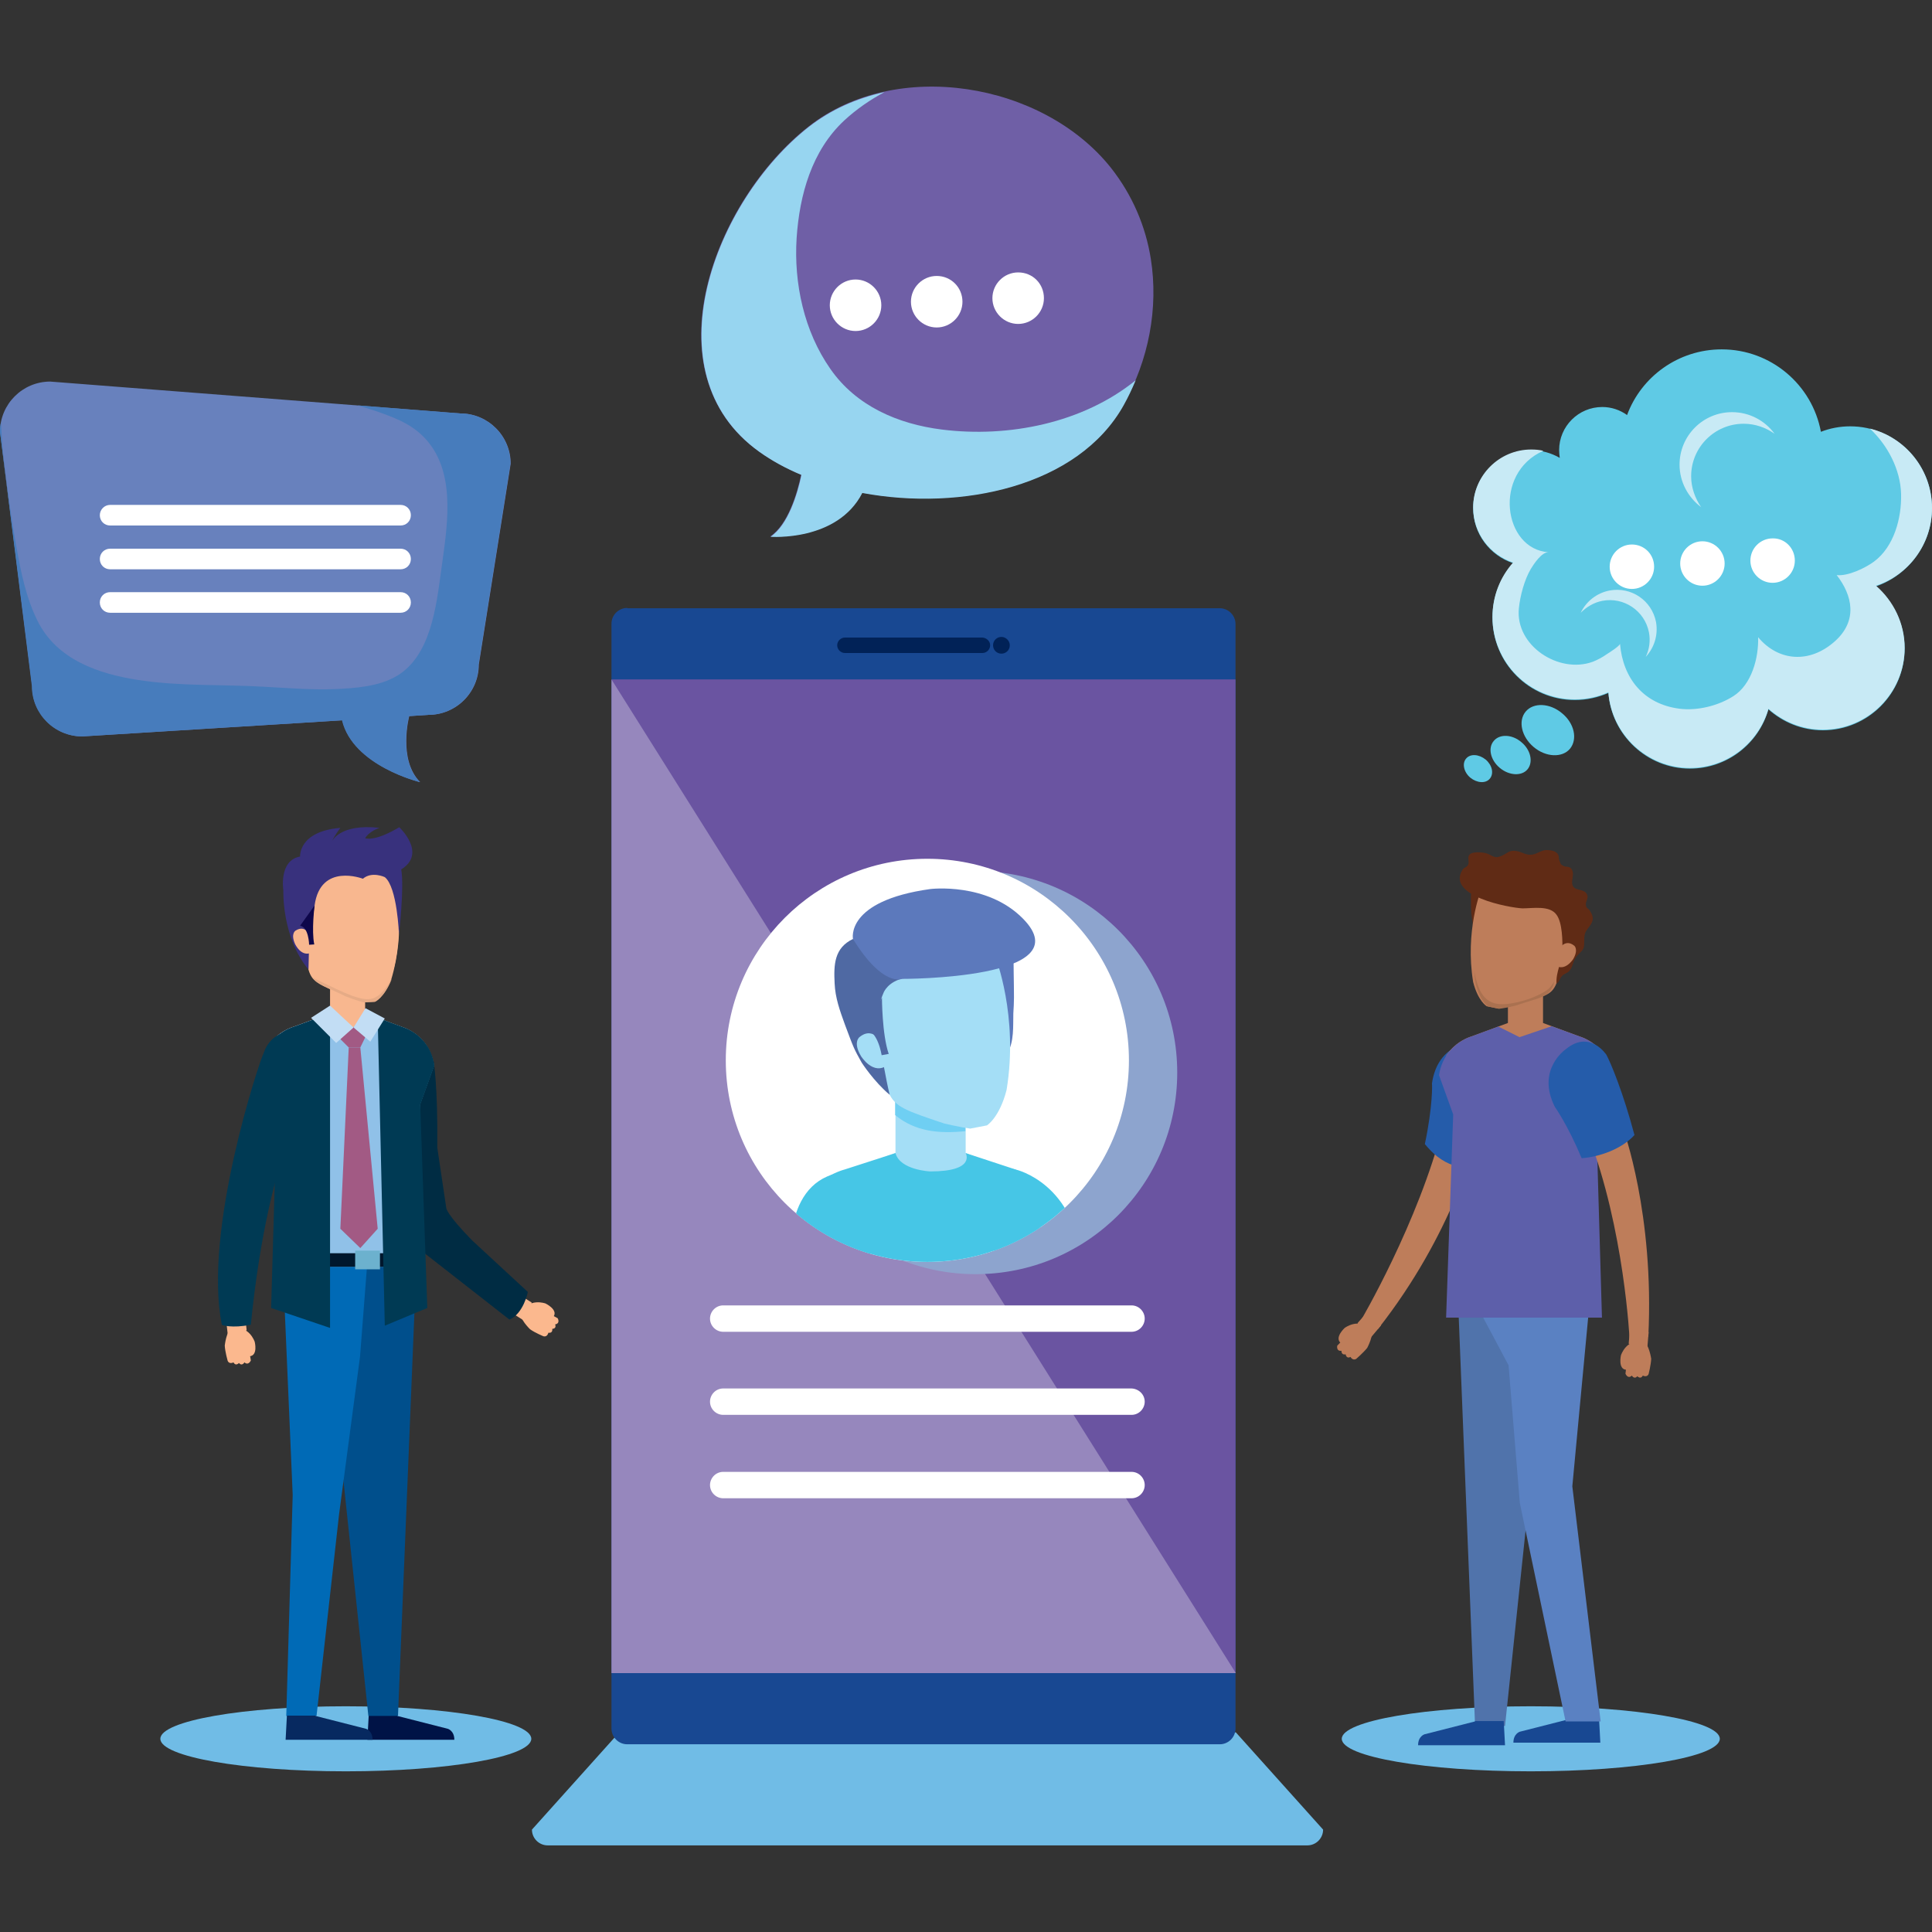 <?xml version="1.0" encoding="utf-8"?>
<!-- Generator: Adobe Illustrator 23.0.0, SVG Export Plug-In . SVG Version: 6.00 Build 0)  -->
<svg version="1.1" id="Capa_1" xmlns="http://www.w3.org/2000/svg" xmlns:xlink="http://www.w3.org/1999/xlink" x="0px" y="0px"
	 viewBox="0 0 600 600" style="enable-background:new 0 0 600 600;" xml:space="preserve">
<rect x="0" y="0" width="600" height="600" fill="#333333" stroke="none"/>
<style type="text/css">
	.st0{fill:#70BCE6;}
	.st1{fill:#BE7D5A;}
	.st2{fill:#255CAA;}
	.st3{fill:#5073AB;}
	.st4{fill:#184892;}
	.st5{fill:#5A81C2;}
	.st6{fill:#5D5FAA;}
	.st7{fill:#602B15;}
	.st8{fill:#AA7150;}
	.st9{fill:#F8B78F;}
	.st10{fill:#FBB88E;}
	.st11{fill:#001346;}
	.st12{fill:#002C43;}
	.st13{fill:#004F8C;}
	.st14{fill:#006AB6;}
	.st15{fill:#90C1E8;}
	.st16{fill:#00172D;}
	.st17{fill:#E6AB86;}
	.st18{fill:#38317D;}
	.st19{fill:#0E074B;}
	.st20{fill:#003A54;}
	.st21{fill:#A25A84;}
	.st22{fill:#C2DDF4;}
	.st23{fill:#6CB1CE;}
	.st24{fill:#072960;}
	.st25{fill:#6F5FA6;}
	.st26{fill:#97D5F0;}
	.st27{fill:#FFFFFF;}
	.st28{fill:#6881BD;}
	.st29{fill:#477CBC;}
	.st30{fill:#6A54A1;}
	.st31{opacity:0.3;fill:#FFFFFF;}
	.st32{fill:#012257;}
	.st33{fill:#8DA4CE;}
	.st34{clip-path:url(#SVGID_2_);}
	.st35{fill:#A4DEF6;}
	.st36{fill:#46C6E6;}
	.st37{fill:#6FCFF3;}
	.st38{fill:#5C79BC;}
	.st39{fill:#4F69A3;}
	.st40{fill:#5FCAE5;}
	.st41{fill:#C8EAF5;}
</style>
<g>
	<g>
		<path class="st0" d="M534.1,540c0,5.6-26.3,10.1-58.7,10.1c-32.4,0-58.7-4.5-58.7-10.1c0-5.6,26.3-10.1,58.7-10.1
			C507.8,529.9,534.1,534.4,534.1,540z"/>
		<g>
			<g>
				<g>
					<path class="st1" d="M422.5,410.3c0,0,18-30.5,25.7-60.9l10,4.8c0,0-6.7,28.6-30.3,58.6L422.5,410.3z"/>
					<g>
						<polygon class="st1" points="424.2,417.2 428.9,411.6 424.6,407.5 421.6,410.9 						"/>
						<g>
							<g>
								<path class="st1" d="M418.7,414.4l-2.3,2.7c-2.1-1.7,1.2-4.7,1.2-4.7s4.5-3.4,8.1,0.6c1.2,1.3-1.1,5.6-1.1,5.6
									c-1.2,1.5-3.4,3.4-3.4,3.4c-1.1,0.7-1.8-0.6-1.8-0.6c-1.3,0.7-1.5-0.8-1.5-0.8c-1.4,0.3-1.3-1.1-1.3-1.1
									c-1.7,0.2-1.3-1.6-1.3-1.6L418.7,414.4z"/>
							</g>
						</g>
					</g>
				</g>
				<path class="st2" d="M442.5,355.3c2.4,2.9,5,5.3,9.1,6.7c2,0.7,4.3,1.4,6.5,1.8c6-15.7,8.7-28.3,9-31.4c0,0,0.4-9.5-9.4-8.7
					c0,0-11.1-0.2-13,12.8C444.8,336.4,445,343.5,442.5,355.3z"/>
			</g>
			<polygon class="st3" points="452.2,388.6 458.1,536 467.4,536 482.9,388.6 			"/>
			<path class="st4" d="M458.1,534.6l-15.7,4c0,0-2,0.6-2,3.4h27l-0.4-7.5H458.1z"/>
			<path class="st4" d="M487.7,533.8l-15.7,4c0,0-2,0.6-2,3.4h27l-0.4-7.5H487.7z"/>
			<polygon class="st5" points="452.2,393.4 468.5,424 472,466.8 486.2,534.6 497.1,534.6 488.3,461.6 494.7,393.4 			"/>
			<g>
				<rect x="468.3" y="307" class="st1" width="10.9" height="14.6"/>
			</g>
			<path class="st1" d="M498.4,327.9c-3-4.7-7.8-6-7.8-6l-11.4-4.2h-10.9l-11.4,4.2c0,0-4.8,1.3-7.8,6H498.4z"/>
			<path class="st6" d="M481.9,318.7l8.7,3.2c0,0,8.6,2.3,10,12l-5,10l1.9,65.3h-48.4l2.2-63.1l-4.4-12.2c1.5-9.7,10-12,10-12
				l8.4-3.1l6.6,3.3L481.9,318.7z"/>
			<g>
				<g>
					<path class="st1" d="M506.1,416.2c0,0-1.6-34.5-12.9-63.7l10.9-1.9c0,0,9.7,26.4,7.8,64.5L506.1,416.2z"/>
					<g>
						<polygon class="st1" points="511.4,420.9 512,413.7 506.2,412.8 505.8,417.3 						"/>
						<g>
							<g>
								<path class="st1" d="M505.4,421.8l-0.3,3.6c-2.7-0.1-1.7-4.5-1.7-4.5s1.7-5.4,7-4.1c1.7,0.4,2.4,5.2,2.4,5.2
									c-0.1,1.9-0.8,4.7-0.8,4.7c-0.5,1.2-1.8,0.5-1.8,0.5c-0.7,1.3-1.7,0.2-1.7,0.2c-1,1.1-1.7-0.2-1.7-0.2c-1.3,1.2-2-0.6-2-0.6
									L505.4,421.8z"/>
							</g>
						</g>
					</g>
				</g>
				<path class="st2" d="M507.6,352.5c-3.5-13.2-7.4-22.5-8.7-24.9c0,0-5.2-8-12.7-1.7c0,0-9.2,6.3-3.3,17.9c0,0,3.9,5.4,8.3,15.9
					C496.6,359.3,503.6,356.9,507.6,352.5z"/>
			</g>
			<g>
				<path class="st7" d="M457.3,286.3c-0.3-2-0.5-2.7-0.5-7.4c0-2.2,0.4-5.6,3.2-5.9c3.8-0.4,5,6.2,5.2,9.1
					c0.3,3.9-0.7,8.2-1.4,12.1c-0.3,1.4-0.2,4.2-1.8,4.9c-1.3,0.6-1.1,0.8-1.8-0.2C458.4,296.4,457.6,289.1,457.3,286.3z"/>
				<path class="st1" d="M457.5,305c1.5,5.9,4.2,7.5,4.2,7.5l3.6,0.7c2.1-0.3,5.6-1.1,5.6-1.1c8.2-2.8,10.9-2.6,12.5-6.8
					c0.1-0.1,5.7-22,5.7-22c1-11.4-10.9-13.8-12.7-14.1c-1.8-0.4-13.1-3.6-16.5,7.4C459.9,276.5,454.9,289.2,457.5,305z"/>
				<path class="st8" d="M480.8,307.2c-3.3,2.5-8.8,4.2-12.9,4.6c-7.3,0.8-8.9-4.6-10.1-10.2c0.1,1.3,0.3,2.6,0.5,4
					c1.4,5.5,3.9,7,3.9,7l3.3,0.7c1.9-0.2,5.2-1,5.2-1c7.6-2.6,10.1-2.4,11.7-6.4c0,0,0.1-0.4,0.3-1.1
					C482.1,305.7,481.5,306.6,480.8,307.2z"/>
				<path class="st7" d="M454.2,270.1c0.5-0.8,1.4-0.7,1.8-1.7c0.3-0.9-0.3-2.2,0.3-2.9c0.9-1.2,4.2-0.8,5.3-0.5
					c2.1,0.7,2.5,1.8,4.7,0.8c1.9-0.8,2.3-1.9,4.7-1.5c1.8,0.3,2.9,1.4,4.9,1.1c1.8-0.3,2.9-1.6,4.9-1.4c1,0.1,2,0.2,2.8,1
					c0.8,0.9,0.3,1.3,0.7,2.3c0.6,1.2,0,0.9,1.2,1.6c0.6,0.4,1.7,0.1,2.3,0.7c1.6,1.6-0.2,4,0.7,5.6c1,1.7,3.9,0.6,4.5,3
					c0.2,1-0.6,1.8-0.5,2.8c0.2,1.3,0.7,0.9,1.3,1.9c0.9,1.5,1.3,2.6,0.1,4.4c-1.4,2-1.9,2.1-1.9,4.9c0,3-0.4,2.6-2.2,4.6
					c-1.5,1.6-1.1,3.5-2.7,5c-0.6,0.5-1.4,0.6-2.1,1.4c-0.6,0.7-0.7,1.7-1.6,2.3c-0.3-3.5,1.7-6.8,1.8-10.2c0.1-3,0-8.8-1.8-11.2
					c-2.1-3-7.3-2-10.6-2C468.7,281.9,449,278.3,454.2,270.1z"/>
				<path class="st1" d="M483.7,295.5c0,0,2-4.4,5.2-1.8c0,0,1.4,1.1-0.3,4.1c0,0-2.6,4.2-5.7,1.9L483.7,295.5z"/>
			</g>
		</g>
	</g>
	<g>
		<ellipse class="st0" cx="107.4" cy="540" rx="57.6" ry="10.1"/>
		<g>
			<g>
				<g>
					<polygon class="st9" points="164.6,411.3 158.4,407.4 161.3,402.1 165.1,404.5 					"/>
					<g>
						<g>
							<path class="st10" d="M168.9,407l3,1.9c1.5-2.2-2.5-4.1-2.5-4.1s-5.3-1.9-7.5,3c-0.8,1.6,2.7,5,2.7,5
								c1.5,1.1,4.2,2.2,4.2,2.2c1.2,0.3,1.5-1.1,1.5-1.1c1.5,0.2,1.2-1.2,1.2-1.2c1.5-0.1,0.9-1.4,0.9-1.4c1.7-0.3,0.8-1.9,0.8-1.9
								L168.9,407z"/>
						</g>
					</g>
				</g>
				<path class="st11" d="M123.4,532.9l15.7,4c0,0,2,0.6,2,3.4h-27l0.4-7.5H123.4z"/>
				<path class="st12" d="M158.2,409.8l-27-21.1c0,0-3.8-4.2-5.9-14.1l-7.4-24.9c0,0,6.2-20.2,16.8-20c0,0,1.3,7.8,1.1,26.7
					l2.8,18.8c0,0,0,1.8,8,10l17.3,16C164,401.2,162.5,408.1,158.2,409.8z"/>
				<polygon class="st13" points="129.6,385.6 123.6,532.9 114.4,532.9 98.8,385.6 				"/>
				<polygon class="st14" points="114.6,385.3 111.8,421.4 105.3,470.3 98.3,532.9 88.9,532.9 90.9,464.3 87.5,385.3 				"/>
				<g>
					<rect x="102.5" y="304" class="st9" width="10.9" height="14.6"/>
				</g>
				<path class="st9" d="M83.3,324.9c3-4.7,7.8-6,7.8-6l11.4-4.2h10.9l11.4,4.2c0,0,4.8,1.3,7.8,6H83.3z"/>
				<path class="st15" d="M102.5,314.7l-11.4,4.2c0,0-8.6,2.3-10,12l5,10l1.4,52.5h41.7l1.2-50.3l4.4-12.2c-1.5-9.7-10-12-10-12
					l-11.4-4.2l-3.7,4.4L102.5,314.7z"/>
				<polygon class="st16" points="129.4,389.2 129.3,393.4 87.5,393.4 87.4,389.2 				"/>
				<g>
					<path class="st9" d="M121.5,304.2c-2.3,5.7-5.1,6.9-5.1,6.9l-3.6,0.2c-2-0.5-5.4-1.8-5.4-1.8c-7.7-3.8-10.4-4-11.6-8.4
						c0-0.1-2.8-22.6-2.8-22.6c0.4-11.4,12.6-12.2,14.4-12.3c1.8-0.2,13.5-1.8,15.4,9.4C122.9,275.6,126.1,288.9,121.5,304.2z"/>
					<path class="st9" d="M121.4,301.3c-1.5,3-4.4,6.4-8.1,6.4c-2.8,0-6-1.2-8.6-2.3c-2.7-1.2-6.3-2.2-8.6-4
						c-0.1-0.1-0.2-0.2-0.3-0.3c0,0,0,0,0,0c0-0.1-2.8-22.6-2.8-22.6c0.4-11.4,12.6-12.2,14.4-12.3c1.8-0.2,13.5-1.8,15.4,9.4
						c0,0,2.8,11.4-0.5,25.3C122.1,300.8,121.7,300.9,121.4,301.3z"/>
					<path class="st17" d="M98.7,304.4c4.5,2.1,7.1,3.5,10.5,4.8c5.3,1.8,8.1,2.2,12.4-5.1c0,0,0,0.1,0,0.1
						c-2.3,5.7-5.1,6.9-5.1,6.9l-3.6,0.2c-2-0.5-5.4-1.8-5.4-1.8c-6.1-3-9-3.7-10.6-6.1C97.4,303.8,98,304.1,98.7,304.4z"/>
					<path class="st18" d="M124.6,270c1,5.5-0.7,20.2-0.7,20.2s-0.5-14.7-4.4-17.8c0,0-4-1.9-6.8,0.5c0,0-13.2-5.1-15,8.3L96,292.9
						l-0.2,8.2c-8.4-10.2-7.8-24.6-7.8-24.6s-1.5-9.3,5.2-10.5c0,0-0.6-7.8,12.5-8.9c0,0-1.9,2.5-2.6,4.2c0,0,2.3-5.6,14.8-4.2
						c0,0-3.1,0.9-4.5,3.2c0,0,2.7,1.3,10.6-3.4C124,256.9,132.7,265,124.6,270z"/>
					<path class="st9" d="M96.7,291.4c0,0-1.4-4.6-4.9-2.4c0,0-1.6,0.9-0.2,4.1c0,0,2,4.5,5.4,2.6L96.7,291.4z"/>
					<path class="st19" d="M97.7,281.2c0,0-1,7.8-0.1,12.1l-1.6,0.1c0,0-0.1-5.5-2.8-5.9L97.7,281.2z"/>
				</g>
				<g>
					<g>
						<path class="st10" d="M76.2,412c0,0,0.8-34.5,11.3-64l-11-1.7c0,0-9,26.6-6.2,64.7L76.2,412z"/>
						<g>
							<polygon class="st9" points="71,416.9 70.2,409.7 76.1,408.6 76.6,413.1 							"/>
							<g>
								<g>
									<path class="st10" d="M77.1,417.6l0.4,3.6c2.7-0.2,1.6-4.5,1.6-4.5s-1.8-5.4-7.1-4c-1.7,0.4-2.2,5.2-2.2,5.2
										c0.1,1.9,0.9,4.7,0.9,4.7c0.5,1.2,1.8,0.5,1.8,0.5c0.7,1.3,1.7,0.2,1.7,0.2c1,1.1,1.7-0.2,1.7-0.2c1.3,1.1,2-0.6,2-0.6
										L77.1,417.6z"/>
								</g>
							</g>
						</g>
					</g>
					<path class="st20" d="M77.9,411.4c5.7-57.3,20.3-76,20.3-76c3.5-10.3-4.2-14.1-4.2-14.1c-9.6-3.2-12.1,5.7-12.1,5.7
						c-1.3,2.4-18.9,55.3-13,84.4C68.8,411.5,72,412.6,77.9,411.4z"/>
				</g>
				<path class="st20" d="M119.5,411.7l-2.2-95.6l7.6,2.8c0,0,8.6,2.3,10,12l-4.4,12.2l2.2,63.1L119.5,411.7z"/>
				<path class="st20" d="M102.5,412.4l-18.3-6.2l1.9-65.3l-5-10c1.5-9.7,10-12,10-12l11.4-4.2V412.4z"/>
				<polygon class="st21" points="113.4,319 105.7,319 105.7,322.7 108.3,325.3 111.9,325.3 113.4,322.2 				"/>
				<polygon class="st22" points="109.8,319.1 102.5,312.3 96.6,316.1 104.4,323.9 				"/>
				<polygon class="st22" points="109.8,319.1 113.5,313.1 119.5,316.3 115,323.5 				"/>
				<rect x="110.3" y="388.4" class="st23" width="7.7" height="5.8"/>
				<path class="st24" d="M98,532.9l15.7,4c0,0,2,0.6,2,3.4h-27l0.4-7.5H98z"/>
			</g>
			<polygon class="st21" points="111.9,325.3 117.3,381.6 111.9,387.6 105.7,381.6 108.3,325.3 			"/>
		</g>
	</g>
	<g>
		<path class="st25" d="M357.4,80.4c-1.6-10.1-5.7-19.8-12.4-28.3c-21.2-26.6-66.7-34.2-93.9-12.8c-29.2,22.9-49.8,76.3-15.4,100.9
			c3.9,2.8,8.3,5.2,13.1,7.2c-1.2,5.8-4.1,15.5-9.6,19.2c0,0,20.7,1.6,28.5-13.6c30.7,5.7,67.1-2,81.2-27.3
			C356.8,111.8,359.8,95.6,357.4,80.4z"/>
		<path class="st26" d="M292.5,133.4c-13.6-1.7-26.6-7.3-34.6-18.8c-8.2-11.7-11.4-26.6-10.5-40.7c0.9-13.4,4.7-27.1,14.8-36.5
			c3.8-3.5,8-6.4,12.5-8.8c-8.6,1.9-16.6,5.4-23.5,10.8c-29.2,22.9-49.8,76.3-15.4,100.9c3.9,2.8,8.3,5.2,13.1,7.2
			c-1.2,5.8-4.1,15.5-9.6,19.2c0,0,20.7,1.6,28.5-13.6c30.7,5.7,67.1-2,81.2-27.3c1.4-2.5,2.6-5.1,3.7-7.7
			C336.3,131.4,313.2,136,292.5,133.4z"/>
		<g>
			<path class="st27" d="M273.7,94.8c0,4.4-3.6,8-8,8c-4.4,0-8-3.6-8-8c0-4.4,3.6-8,8-8C270.1,86.8,273.7,90.4,273.7,94.8z"/>
			<path class="st27" d="M298.9,93.7c0,4.4-3.6,8-8,8c-4.4,0-8-3.6-8-8c0-4.4,3.6-8,8-8C295.4,85.7,298.9,89.3,298.9,93.7z"/>
			<path class="st27" d="M324.2,92.6c0,4.4-3.6,8-8,8c-4.4,0-8-3.6-8-8c0-4.4,3.6-8,8-8C320.7,84.6,324.2,88.1,324.2,92.6z"/>
		</g>
	</g>
	<g>
		<path class="st28" d="M15.6,118.5l127.4,9.9c8.6,0,15.6,7,15.6,15.6l-9.9,62.4c0,8.6-7,15.6-15.6,15.6l-6,0.4h0
			c0,0-3.6,13.5,3.4,20.5c0,0-20.8-5-24.2-19.2l-80.7,5c-8.6,0-15.6-7-15.6-15.6L0,134.1C0,125.5,7,118.5,15.6,118.5z"/>
		<path class="st29" d="M0.3,131.1c0.2,4.2,0.5,8.5,1,12.7c1,8.7,2.3,17.5,3.8,26.1c1.4,7.8,3,15.8,6.6,23c6,12,18.9,16.4,31.4,18.3
			c13.1,2,26.3,1.3,39.4,2.1c7.3,0.4,14.5,1,21.8,0.7c6.2-0.3,13.3-0.8,18.8-4c10.7-6.2,12.4-21.8,13.9-32.8
			c1.7-12.6,4.8-29-3.9-39.8c-4-5-9.2-7.2-15.1-9.3c-1.9-0.7-4.4-1.4-6.9-2.2l31.8,2.5c8.6,0,15.6,7,15.6,15.6l-9.9,62.4
			c0,8.6-7,15.6-15.6,15.6l-6,0.4h0c0,0-3.6,13.5,3.4,20.5c0,0-20.8-5-24.2-19.2l-80.7,5c-8.6,0-15.6-7-15.6-15.6L0,134.1
			C0,133.1,0.1,132.1,0.3,131.1z"/>
		<g>
			<path class="st27" d="M31,160c0,1.8,1.4,3.2,3.2,3.2h90.2c1.8,0,3.2-1.4,3.2-3.2l0,0c0-1.8-1.4-3.2-3.2-3.2H34.2
				C32.4,156.8,31,158.3,31,160L31,160z"/>
			<path class="st27" d="M31,173.6c0,1.8,1.4,3.2,3.2,3.2h90.2c1.8,0,3.2-1.4,3.2-3.2l0,0c0-1.8-1.4-3.2-3.2-3.2H34.2
				C32.4,170.4,31,171.8,31,173.6L31,173.6z"/>
			<path class="st27" d="M31,187.1c0,1.8,1.4,3.2,3.2,3.2h90.2c1.8,0,3.2-1.4,3.2-3.2l0,0c0-1.8-1.4-3.2-3.2-3.2H34.2
				C32.4,183.9,31,185.3,31,187.1L31,187.1z"/>
		</g>
	</g>
	<g>
		<g>
			<path class="st0" d="M192.3,538l-27.1,30.2c0,2.7,2.2,4.9,4.9,4.9h235.9c2.7,0,4.9-2.2,4.9-4.9L383.8,538H192.3z"/>
			<g>
				<path class="st4" d="M194.8,188.8c-2.7,0-4.9,2.2-4.9,4.9v343.1c0,2.7,2.2,4.9,4.9,4.9h184c2.7,0,4.9-2.2,4.9-4.9V193.8
					c0-2.7-2.2-4.9-4.9-4.9H194.8z"/>
				<g>
					<rect x="189.9" y="211" class="st30" width="193.8" height="308.6"/>
					<polygon class="st31" points="383.8,519.6 189.9,519.6 189.9,211 					"/>
				</g>
				<g>
					<path class="st32" d="M313.6,200.4c0,1.5-1.2,2.6-2.6,2.6c-1.5,0-2.6-1.2-2.6-2.6c0-1.5,1.2-2.6,2.6-2.6
						C312.4,197.8,313.6,199,313.6,200.4z"/>
					<path class="st32" d="M307.5,200.4c0,1.3-1.1,2.4-2.4,2.4h-42.7c-1.3,0-2.4-1.1-2.4-2.4l0,0c0-1.3,1.1-2.4,2.4-2.4h42.7
						C306.4,198.1,307.5,199.1,307.5,200.4L307.5,200.4z"/>
				</g>
			</g>
		</g>
		<path class="st33" d="M365.6,333.1c0,34.6-28,62.6-62.6,62.6c-34.6,0-62.6-28-62.6-62.6c0-34.6,28-62.6,62.6-62.6
			C337.6,270.5,365.6,298.5,365.6,333.1z"/>
		<g>
			<g>
				<defs>
					<path id="SVGID_1_" d="M350.6,329.3c0,34.6-28,62.6-62.6,62.6c-34.6,0-62.6-28-62.6-62.6c0-34.6,28-62.6,62.6-62.6
						C322.6,266.7,350.6,294.8,350.6,329.3z"/>
				</defs>
				<use xlink:href="#SVGID_1_"  style="overflow:visible;fill:#FFFFFF;"/>
				<clipPath id="SVGID_2_">
					<use xlink:href="#SVGID_1_"  style="overflow:visible;"/>
				</clipPath>
				<g class="st34">
					<path class="st35" d="M253.1,371.8c4.4-6.8,11.3-8.7,11.3-8.7L281,357h15.9l16.6,6.2c0,0,6.9,1.8,11.3,8.7H253.1z"/>
					<path class="st36" d="M310.6,404.2h25.7c0-4.4-0.3-10.6-0.3-10.6c-1.5-26.2-20.6-30.4-20.6-30.4c-14.9-3.6-6.8,19.5-6.8,19.5
						C308.2,388.2,309,395.7,310.6,404.2z"/>
					<g>
						<rect x="278.1" y="341.4" class="st35" width="21.8" height="21.2"/>
					</g>
					<g>
						<path class="st37" d="M299.8,351.3v-9.9h-21.8v4.9C284.3,351.5,291.7,352.1,299.8,351.3z"/>
					</g>
					<path class="st36" d="M323,404.2c0.4-11.4,0.3-14.6,0.2-18.5c-0.2-8.7-2.1-16-7.8-22.5c0,0,0,0,0,0l-15.5-5.1
						c0,0,3.3,5.7-11,5.7c0,0-9.4-0.4-10.8-5.7l-15.8,5.1c0,0-13.5,3.3-15.8,17.5l7.9,14.6l-0.3,8.9H323z"/>
					<g>
						<path class="st38" d="M314.9,309.8c0-5-0.2-10.1-0.1-15.1c0.1-3.2,0.4-2.4-3.4-2.7c-5.2-0.5-6.9,9.1-7.3,13.3
							c-0.5,5.7,0.7,11.9,1.7,17.5c0.3,2,0.3,6.1,2.4,7c1.8,0.8,3.7-1.2,4.6-2.7c2.2-3.4,1.8-8.6,1.9-12.4
							C314.8,313,314.9,311.4,314.9,309.8z"/>
						<path class="st35" d="M312.6,338.5c-2.2,8.6-6.1,11-6.1,11l-5.2,1c-3-0.4-8.1-1.6-8.1-1.6c-11.9-4-15.3-5.1-17.2-9.6
							c-0.1-0.2-9.4-32.4-9.4-32.4c-1.5-16.6,15.8-20,18.5-20.5c2.6-0.6,19.1-5.2,24,10.7C309.1,297.1,316.4,315.5,312.6,338.5z"/>
						<path class="st39" d="M264.9,291.6c-5.8,2.8-6,7.9-5.7,13.8c0.2,4.5,1.6,8.4,3.2,12.8c2.8,7.5,2.8,7.5,5.2,11.8
							c0,0,3.8,5.9,8.7,10c-1.4-5.7-1.8-9.9-3.1-14.2c-1.6-5.2-1.1-12.2,1.2-17.5c0,0,1.3-3.6,6.7-4.6c5.4-1,0,0,0,0L264.9,291.6"/>
						<path class="st35" d="M274.4,324.7c0,0-2.9-6.4-7.5-2.6c0,0-2.1,1.6,0.5,5.9c0,0,3.8,6.2,8.3,2.7L274.4,324.7z"/>
						<path class="st39" d="M273.9,309.8c0,0,0,11.4,2.1,17.5l-2.2,0.4c0,0-1.2-7.9-5.2-7.9L273.9,309.8z"/>
						<path class="st38" d="M317.7,285.3c18.6,18.9-37.6,18.7-37.6,18.7s-5.9,2.7-15.2-12.4c0,0-2.5-11.8,24-15.5
							C288.9,276.1,306.5,273.9,317.7,285.3z"/>
					</g>
					<path class="st36" d="M268.5,404.2c0,0-24,0-24,0c0,0,0.1-5.7,0.1-6.1c0.2-5.6,0.5-11.2,1.5-16.8c1.4-7.9,5.3-14.9,13.7-16.9
						c3.9-0.9,7.3,1.4,9.4,4.6C269.3,369,273.1,373.7,268.5,404.2z"/>
				</g>
			</g>
		</g>
		<path class="st27" d="M355.5,409.5c0,2.2-1.8,4.1-4.1,4.1H224.6c-2.2,0-4.1-1.8-4.1-4.1l0,0c0-2.2,1.8-4.1,4.1-4.1h126.8
			C353.7,405.4,355.5,407.3,355.5,409.5L355.5,409.5z"/>
		<path class="st27" d="M355.5,435.3c0,2.2-1.8,4.1-4.1,4.1H224.6c-2.2,0-4.1-1.8-4.1-4.1l0,0c0-2.2,1.8-4.1,4.1-4.1h126.8
			C353.7,431.3,355.5,433.1,355.5,435.3L355.5,435.3z"/>
		<path class="st27" d="M355.5,461.2c0,2.2-1.8,4.1-4.1,4.1H224.6c-2.2,0-4.1-1.8-4.1-4.1l0,0c0-2.2,1.8-4.1,4.1-4.1h126.8
			C353.7,457.1,355.5,459,355.5,461.2L355.5,461.2z"/>
	</g>
	<g>
		<path class="st40" d="M600,157.8c0-14-11.4-25.4-25.4-25.4c-3.2,0-6.3,0.6-9.1,1.7c-2.7-14.6-15.5-25.6-30.8-25.6
			c-13.5,0-25,8.5-29.4,20.4c-2.2-1.6-4.9-2.5-7.7-2.5c-7.4,0-13.4,6-13.4,13.4c0,0.8,0.1,1.6,0.2,2.4c-2.6-1.5-5.7-2.4-8.9-2.4
			c-9.9,0-18,8.1-18,18c0,8,5.2,14.7,12.4,17.1c-4,4.5-6.4,10.4-6.4,16.9c0,14.1,11.4,25.6,25.6,25.6c3.7,0,7.2-0.8,10.4-2.2
			c1,13.1,12,23.5,25.3,23.5c11.6,0,21.4-7.8,24.4-18.4c4.5,4,10.4,6.5,16.9,6.5c14,0,25.4-11.4,25.4-25.4c0-7.7-3.5-14.6-8.9-19.3
			C592.7,178.6,600,169,600,157.8z"/>
		<path class="st41" d="M600,157.8c0-11.9-8.2-22-19.3-24.7c5.5,5.1,9.5,12.7,9.7,20.3c0.2,7.5-2.2,16.4-8.4,21
			c-2.7,2-8.1,4.6-11.6,4.2c4.9,6.3,6.6,14.1-0.5,20.5c-7.9,7.1-17.6,6.3-23.9-1.2c0.2,6.4-2,14.7-7.7,18.3
			c-4.7,3-11.2,4.6-16.7,3.9c-11.1-1.4-17.6-9.4-18.5-20.2c0.1,0.6-3.5,2.9-4,3.2c-1.4,1-2.9,1.8-4.4,2.4c-10.6,3.9-24.2-5-23-16.6
			c0.4-3.9,1.7-8.8,3.7-12.2c0.9-1.5,3.4-5.3,5.5-5.2c-14-0.9-17.4-24.5-1.6-31.5c-1.2-0.3-2.5-0.4-3.8-0.4c-9.9,0-18,8.1-18,18
			c0,8,5.2,14.7,12.4,17.1c-4,4.5-6.4,10.4-6.4,16.9c0,14.1,11.4,25.6,25.6,25.6c3.7,0,7.2-0.8,10.4-2.2c1,13.1,12,23.5,25.3,23.5
			c11.6,0,21.4-7.8,24.4-18.4c4.5,4,10.4,6.5,16.9,6.5c14,0,25.4-11.4,25.4-25.4c0-7.7-3.5-14.6-8.9-19.3
			C592.7,178.6,600,169,600,157.8z"/>
		<path class="st40" d="M487.6,232.5c-2.4,2.9-7.5,2.7-11.3-0.5c-3.8-3.2-4.9-8.1-2.5-11c2.4-2.9,7.5-2.7,11.3,0.5
			C488.9,224.6,490,229.5,487.6,232.5z"/>
		<path class="st40" d="M474.4,238.9c-1.8,2.2-5.7,2-8.6-0.4c-2.9-2.4-3.8-6.2-1.9-8.4c1.8-2.2,5.7-2.1,8.6,0.4
			C475.4,232.9,476.2,236.7,474.4,238.9z"/>
		<path class="st40" d="M462.7,241.8c-1.3,1.6-4,1.4-6.1-0.3c-2-1.7-2.6-4.4-1.3-5.9c1.3-1.6,4-1.4,6.1,0.3
			C463.4,237.6,464,240.2,462.7,241.8z"/>
		<path class="st41" d="M525.2,147.9c0-9,7.3-16.3,16.3-16.3c3.6,0,6.9,1.2,9.6,3.1c-3-4.1-7.8-6.7-13.2-6.7
			c-9,0-16.3,7.3-16.3,16.3c0,5.4,2.7,10.2,6.7,13.2C526.4,154.7,525.2,151.4,525.2,147.9z"/>
		<path class="st41" d="M497.6,186.6c6.7-1.3,13.2,3.1,14.5,9.8c0.5,2.7,0.1,5.3-1,7.6c2.6-2.8,3.9-6.7,3.2-10.8
			c-1.3-6.7-7.7-11.1-14.5-9.8c-4,0.8-7.2,3.4-8.9,6.9C492.7,188.5,495,187.1,497.6,186.6z"/>
		<g>
			<path class="st27" d="M513.7,176c0,3.8-3.1,6.9-6.9,6.9c-3.8,0-6.9-3.1-6.9-6.9c0-3.8,3.1-6.9,6.9-6.9
				C510.6,169.1,513.7,172.1,513.7,176z"/>
			<path class="st27" d="M535.6,175c0,3.8-3.1,6.9-6.9,6.9c-3.8,0-6.9-3.1-6.9-6.9c0-3.8,3.1-6.9,6.9-6.9
				C532.5,168.1,535.6,171.2,535.6,175z"/>
			<path class="st27" d="M557.4,174.1c0,3.8-3.1,6.9-6.9,6.9c-3.8,0-6.9-3.1-6.9-6.9c0-3.8,3.1-6.9,6.9-6.9
				C554.3,167.1,557.4,170.2,557.4,174.1z"/>
		</g>
	</g>
</g>
</svg>
